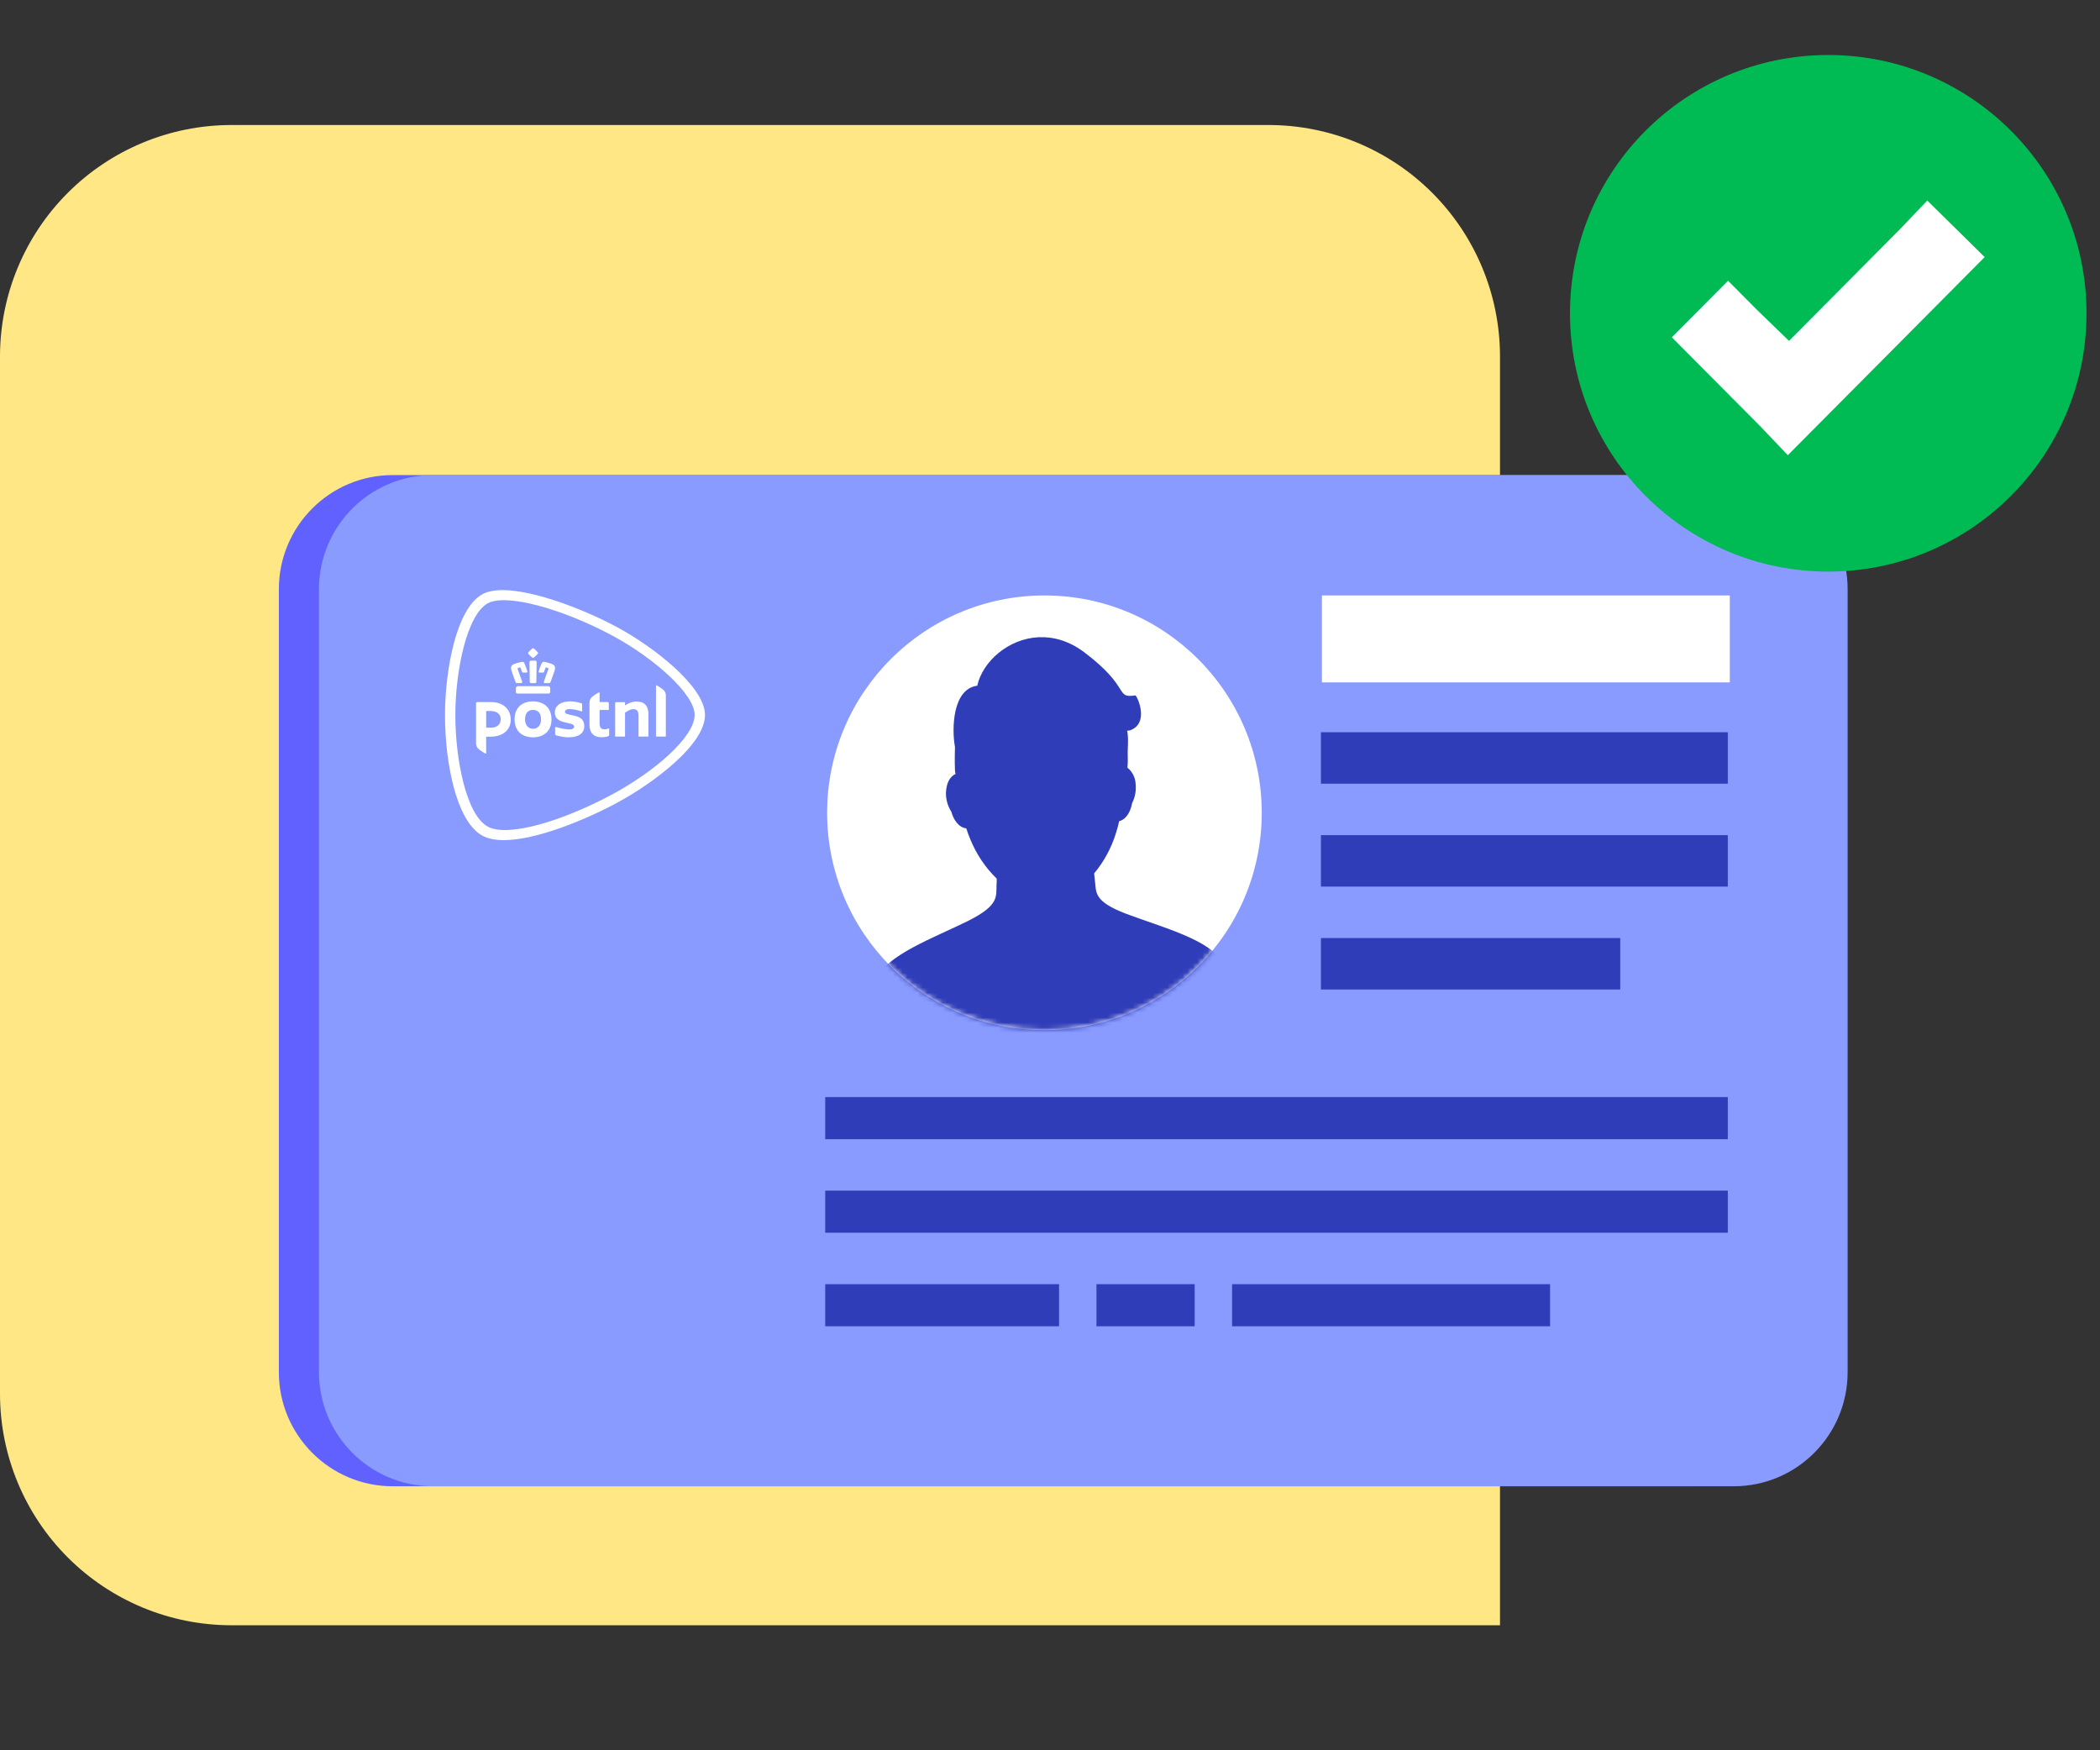<svg width="420" height="350" viewBox="0 0 420 350" fill="none" xmlns="http://www.w3.org/2000/svg">
<rect x="0" y="0" width="420" height="350" fill="#333333" stroke="none"/>
<path d="M300 325V71.154C299.964 58.925 295.09 47.206 286.442 38.558C277.794 29.91 266.075 25.036 253.845 25H46.154C33.925 25.036 22.206 29.91 13.558 38.558C4.91 47.206 0.036 58.925 0 71.154L0 278.845C0.036 291.075 4.91 302.794 13.558 311.442C22.206 320.09 33.925 324.964 46.154 325H300Z" fill="#FEE784"/>
<mask id="mask0_5157_1023" style="mask-type:alpha" maskUnits="userSpaceOnUse" x="0" y="25" width="420" height="300">
<path d="M420 325V71.154C419.964 58.925 415.09 47.206 406.442 38.558C397.794 29.91 386.075 25.036 373.845 25H46.154C33.925 25.036 22.206 29.91 13.558 38.558C4.91 47.206 0.036 58.925 0 71.154L0 278.845C0.036 291.075 4.91 302.794 13.558 311.442C22.206 320.09 33.925 324.964 46.154 325H420Z" fill="white"/>
</mask>
<g mask="url(#mask0_5157_1023)">
<path fill-rule="evenodd" clip-rule="evenodd" d="M338.719 297.207H78.551C65.97 297.207 55.77 286.986 55.77 274.378V117.83C55.77 105.221 65.97 95 78.551 95H338.719C351.302 95 361.501 105.221 361.501 117.83V274.378C361.501 286.986 351.302 297.207 338.719 297.207Z" fill="#6161FF"/>
<path fill-rule="evenodd" clip-rule="evenodd" d="M346.743 297.207H86.575C73.994 297.207 63.793 286.986 63.793 274.378V117.83C63.793 105.221 73.994 95 86.575 95H346.743C359.326 95 369.525 105.221 369.525 117.83V274.378C369.525 286.986 359.326 297.207 346.743 297.207Z" fill="#899BFF"/>
<path d="M106.609 140.254C104.564 140.254 102.915 141.359 102.915 143.847C102.915 146.334 104.564 147.439 106.609 147.439C108.654 147.439 110.299 146.278 110.299 143.85C110.299 141.422 108.647 140.258 106.609 140.258V140.254ZM106.609 145.73C105.693 145.73 105.008 145.055 105.008 143.847C105.008 142.536 105.693 141.96 106.609 141.96C107.524 141.96 108.206 142.533 108.206 143.847C108.206 145.055 107.521 145.73 106.609 145.73ZM119.913 140.32C119.913 140.357 119.941 140.385 119.98 140.385H121.535C121.66 140.385 121.759 140.485 121.759 140.6V141.907C121.759 141.945 121.73 141.976 121.692 141.976H119.983C119.945 141.976 119.916 142.007 119.916 142.044V144.581C119.916 145.556 120.293 145.845 120.927 145.845C121.225 145.845 121.689 145.668 121.759 145.668C121.798 145.668 121.83 145.699 121.83 145.733V146.985C121.83 147.078 121.772 147.143 121.714 147.174C121.433 147.324 120.956 147.423 120.258 147.423C119.036 147.423 117.896 146.826 117.896 144.908V140.494C117.896 140.102 118.053 139.731 118.303 139.467C118.632 139.112 119.698 138.449 119.836 138.449C119.897 138.449 119.919 138.464 119.919 138.52V140.317L119.913 140.32ZM95.212 140.609C95.212 140.488 95.314 140.388 95.442 140.388H98.134C100.777 140.388 102.147 141.932 102.147 143.931C102.147 145.929 100.614 147.315 98.089 147.315H97.302C97.263 147.315 97.231 147.346 97.231 147.383V150.624C97.231 150.677 97.209 150.695 97.148 150.695C97.011 150.695 95.945 150.032 95.615 149.677C95.366 149.413 95.209 149.039 95.209 148.65V140.612L95.212 140.609ZM100.15 143.831C100.15 142.981 99.584 142.184 98.092 142.184H97.302C97.263 142.184 97.235 142.216 97.235 142.25V145.447C97.235 145.484 97.267 145.515 97.302 145.515H98.134C99.91 145.515 100.15 144.314 100.15 143.831ZM116.85 145.179C116.85 146.639 115.771 147.439 113.669 147.439C112.465 147.439 111.195 147.028 111.185 147.025C111.089 146.991 111.028 146.907 111.028 146.81V145.45C111.028 145.406 111.067 145.369 111.115 145.369C111.121 145.369 111.14 145.372 111.144 145.372C111.592 145.512 113.048 145.864 113.822 145.864C114.28 145.864 114.52 145.799 114.674 145.649C114.779 145.546 114.827 145.437 114.827 145.304C114.827 144.858 114.254 144.734 113.697 144.616C113.627 144.6 113.659 144.609 113.47 144.566C112.254 144.286 110.971 143.996 110.971 142.471C110.971 141.795 111.262 141.232 111.806 140.843C112.35 140.454 113.134 140.248 114.075 140.248C114.92 140.248 115.925 140.519 116.261 140.622C116.367 140.656 116.427 140.746 116.427 140.837V142.194C116.424 142.256 116.357 142.284 116.309 142.268C115.346 141.917 114.462 141.795 113.832 141.795C113.329 141.795 113.003 142.007 113.003 142.337C113.003 142.717 113.48 142.819 114.081 142.95C114.155 142.966 114.485 143.037 114.571 143.056C115.064 143.162 115.573 143.271 115.992 143.535C116.568 143.903 116.85 144.438 116.85 145.17V145.179ZM127.75 147.29C127.725 147.29 127.706 147.271 127.706 147.246V143.118C127.706 142.2 127.386 141.811 126.633 141.811C126.365 141.811 126.041 141.907 125.718 142.085C125.398 142.265 125.148 142.415 125.059 142.468C125.033 142.483 125.008 142.524 125.008 142.558V147.246C125.008 147.268 124.988 147.29 124.963 147.29H123.071C123.046 147.29 123.027 147.271 123.027 147.246V140.606C123.027 140.497 123.119 140.41 123.231 140.41H124.966C124.992 140.41 125.011 140.429 125.011 140.454V140.973C125.011 141.005 125.036 141.03 125.072 141.03C125.084 141.03 125.1 141.023 125.107 141.02L125.164 140.98C125.376 140.821 125.699 140.644 125.92 140.559C126.393 140.382 126.905 140.282 127.322 140.282C128.867 140.282 129.683 141.145 129.683 142.779V147.243C129.683 147.268 129.664 147.287 129.639 147.287H127.75V147.29ZM131.242 147.29C131.22 147.29 131.2 147.271 131.2 147.246V137.079C131.2 137.042 131.207 137.033 131.258 137.033C131.376 137.033 132.429 137.677 132.772 138.044C133.025 138.315 133.169 138.685 133.169 139.056V147.246C133.169 147.268 133.149 147.29 133.127 147.29H131.242ZM106.609 129.617C106.573 129.617 106.538 129.627 106.5 129.652C106.183 129.885 105.901 130.156 105.658 130.458C105.588 130.536 105.588 130.626 105.661 130.719C105.892 131.009 106.157 131.267 106.445 131.491C106.5 131.532 106.554 131.554 106.609 131.554C106.663 131.554 106.717 131.532 106.772 131.491C107.063 131.27 107.325 131.012 107.556 130.723C107.629 130.629 107.629 130.539 107.556 130.455C107.319 130.156 107.037 129.885 106.727 129.658C106.679 129.63 106.644 129.617 106.609 129.617ZM106.609 132.111C106.455 132.111 106.295 132.114 106.129 132.123C106.071 132.123 106.016 132.145 105.975 132.186C105.914 132.245 105.895 132.335 105.895 132.397C105.901 132.715 105.92 134.396 105.936 135.464C105.943 135.98 105.949 136.354 105.949 136.366C105.949 136.441 106.007 136.603 106.183 136.603H107.041C107.165 136.603 107.255 136.516 107.274 136.376C107.274 136.373 107.274 136.369 107.274 136.366C107.274 136.341 107.293 134.913 107.325 132.447V132.397C107.325 132.351 107.313 132.251 107.245 132.186C107.204 132.145 107.149 132.123 107.089 132.123C106.925 132.117 106.765 132.111 106.615 132.111H106.609ZM108.778 132.338C108.583 132.338 108.42 132.444 108.337 132.628C108.09 133.163 107.911 133.649 107.738 134.253C107.719 134.324 107.726 134.383 107.761 134.427C107.783 134.455 107.831 134.492 107.924 134.492H108.593C108.746 134.492 108.801 134.415 108.82 134.349C108.929 133.988 109.009 133.776 109.146 133.478C109.146 133.478 109.159 133.456 109.201 133.456C109.217 133.456 109.233 133.456 109.249 133.462L109.588 133.571C109.627 133.583 109.652 133.618 109.665 133.643C109.691 133.692 109.694 133.761 109.675 133.811C109.671 133.82 108.986 135.678 108.785 136.298C108.753 136.394 108.759 136.469 108.801 136.522C108.839 136.572 108.903 136.597 108.993 136.597H109.819C109.956 136.597 110.043 136.544 110.084 136.438C110.113 136.357 110.158 136.242 110.209 136.105L110.228 136.052C110.478 135.376 110.852 134.355 110.932 134.066C111.067 133.574 111.105 133.035 110.363 132.768C110.126 132.684 109.902 132.609 109.697 132.55C109.435 132.472 109.185 132.416 108.964 132.363L108.935 132.357C108.881 132.344 108.83 132.338 108.782 132.338H108.778ZM104.435 132.338C104.387 132.338 104.336 132.344 104.288 132.354L104.253 132.363C104.032 132.413 103.783 132.472 103.52 132.55C103.319 132.609 103.095 132.684 102.855 132.768C102.112 133.035 102.15 133.574 102.285 134.066C102.362 134.346 102.714 135.305 103.008 136.105C103.059 136.242 103.101 136.357 103.13 136.438C103.168 136.544 103.258 136.597 103.395 136.597H104.221C104.333 136.597 104.384 136.556 104.413 136.519C104.455 136.466 104.458 136.388 104.429 136.295C104.227 135.685 103.543 133.826 103.536 133.807C103.517 133.758 103.52 133.689 103.546 133.639C103.559 133.614 103.581 133.58 103.623 133.565L103.965 133.456C103.965 133.456 103.994 133.45 104.01 133.45C104.045 133.45 104.061 133.465 104.064 133.471C104.205 133.776 104.285 133.988 104.391 134.343C104.41 134.408 104.468 134.486 104.618 134.486H105.287C105.36 134.486 105.415 134.464 105.45 134.421C105.482 134.377 105.492 134.321 105.469 134.246C105.293 133.636 105.114 133.151 104.871 132.618C104.832 132.531 104.708 132.329 104.429 132.329L104.435 132.338ZM109.652 137.216H103.571C103.357 137.216 103.178 137.39 103.178 137.596V138.34C103.178 138.573 103.28 138.685 103.491 138.685H109.732C109.943 138.685 110.046 138.573 110.046 138.34V137.596C110.046 137.39 109.867 137.216 109.652 137.216ZM138.933 142.969C138.926 138.816 130.906 131.625 122.361 127.043C112.504 121.757 101.286 118.641 97.59 120.621C93.378 122.881 91.071 134.165 91.067 142.969C91.067 151.844 93.244 162.985 97.59 165.317C101.53 167.427 112.257 164.311 122.361 158.895C131.04 154.241 138.926 147.324 138.933 142.969ZM100.55 118.003C106.772 118.003 116.738 121.829 123.366 125.381C127.158 127.414 131.46 130.38 134.788 133.4C137.982 136.295 140.997 139.9 141 142.969C140.997 145.861 138.581 149.254 134.695 152.715C131.399 155.654 127.113 158.543 123.363 160.557C116.962 163.991 107.204 168 100.771 168C99.024 168 97.587 167.707 96.505 167.125C93.657 165.597 91.832 161.485 90.754 157.453C89.595 153.129 89 147.928 89 142.969C89 138.119 89.643 132.905 90.767 128.665C92.133 123.504 94.117 120.095 96.508 118.812C97.513 118.274 98.873 118 100.55 118" fill="white"/>
<path fill-rule="evenodd" clip-rule="evenodd" d="M252.351 162.533C252.351 186.536 232.893 205.995 208.89 205.995C184.885 205.995 165.427 186.536 165.427 162.533C165.427 138.53 184.885 119.071 208.89 119.071C232.893 119.071 252.351 138.53 252.351 162.533Z" fill="white"/>
<mask id="mask1_5157_1023" style="mask-type:luminance" maskUnits="userSpaceOnUse" x="165" y="119" width="88" height="87">
<path fill-rule="evenodd" clip-rule="evenodd" d="M165.427 162.533C165.427 186.537 184.887 205.995 208.89 205.995C232.893 205.995 252.351 186.537 252.351 162.533C252.351 138.53 232.893 119.071 208.89 119.071C184.887 119.071 165.427 138.53 165.427 162.533Z" fill="white"/>
</mask>
<g mask="url(#mask1_5157_1023)">
<path fill-rule="evenodd" clip-rule="evenodd" d="M190.996 149.381C190.912 151.795 190.978 153.709 190.992 154.02C190.997 154.118 191.009 154.381 191.107 154.763C190.126 155.246 189.29 156.313 189.188 158.509C189.168 159.858 189.541 161.18 190.261 162.312C190.681 163.839 191.669 165.454 193.252 165.649C193.483 166.367 193.746 167.078 194.031 167.763C195.296 170.866 197.078 173.497 199.328 175.679C199.347 176.086 199.365 176.478 199.312 176.858C199.188 179.273 199.966 181.002 193.465 184.227C186.961 187.451 177.119 191.031 175.287 195.801C175.17 196.124 175.061 196.449 174.959 196.775L175.061 198.948C189.853 210.118 201.145 215.511 208.94 215.13C216.736 214.748 228.735 208.215 244.939 195.531L244.835 193.307C244.715 193.032 244.586 192.758 244.454 192.49C242.187 187.919 232.047 185.316 225.269 182.742C218.493 180.167 219.316 178.36 218.966 175.969C218.908 175.554 218.864 175.113 218.826 174.658C220.8 172.292 222.284 169.547 223.192 166.584L223.261 166.374C223.48 165.672 223.677 164.946 223.832 164.209C225.341 163.831 226.149 162.144 226.416 160.614C227.024 159.416 227.271 158.065 227.126 156.725C227.059 155.466 226.464 154.296 225.487 153.516C225.555 152.811 225.578 152.105 225.554 151.401C225.474 149.693 225.769 147.927 225.44 146.121L225.982 146.056C229.922 144.674 227.507 139.309 227.084 139.056C222.895 139.678 226.316 137.577 216.873 130.451C213.806 128.137 210.637 127.283 207.703 127.427C201.598 127.725 196.508 132.339 195.449 137.121C190.525 137.74 190.314 145.68 190.996 149.381Z" fill="#303DB9"/>
</g>
<path fill-rule="evenodd" clip-rule="evenodd" d="M264.387 136.456H345.961V119.071H264.387V136.456Z" fill="white"/>
<path fill-rule="evenodd" clip-rule="evenodd" d="M264.187 156.713H345.561V146.425H264.187V156.713Z" fill="#303DB9"/>
<path fill-rule="evenodd" clip-rule="evenodd" d="M264.187 177.291H345.561V167.002H264.187V177.291Z" fill="#303DB9"/>
<path fill-rule="evenodd" clip-rule="evenodd" d="M264.187 197.868H324.048V187.58H264.187V197.868Z" fill="#303DB9"/>
<path fill-rule="evenodd" clip-rule="evenodd" d="M165.041 227.799H345.561V219.381H165.041V227.799Z" fill="#303DB9"/>
<path fill-rule="evenodd" clip-rule="evenodd" d="M165.041 246.505H345.561V238.087H165.041V246.505Z" fill="#303DB9"/>
<path fill-rule="evenodd" clip-rule="evenodd" d="M165.041 265.212H211.808V256.794H165.041V265.212Z" fill="#303DB9"/>
<path fill-rule="evenodd" clip-rule="evenodd" d="M219.291 265.212H238.933V256.794H219.291V265.212Z" fill="#303DB9"/>
<path fill-rule="evenodd" clip-rule="evenodd" d="M246.416 265.212H310.018V256.794H246.416V265.212Z" fill="#303DB9"/>
</g>
<path fill-rule="evenodd" clip-rule="evenodd" d="M417.303 62.651C417.303 91.18 394.176 114.303 365.651 114.303C337.123 114.303 314 91.18 314 62.651C314 34.123 337.123 11 365.651 11C394.176 11 417.303 34.123 417.303 62.651Z" fill="#00BB53"/>
<path fill-rule="evenodd" clip-rule="evenodd" d="M385.456 40.1L379.955 45.872L357.8 68.167L351.347 61.912L345.607 56.139L334.37 67.447L340.106 73.223L352.063 85.251L357.564 91.024L363.3 85.251L391.193 57.184L396.933 51.407L385.456 40.1Z" fill="white"/>
</svg>
